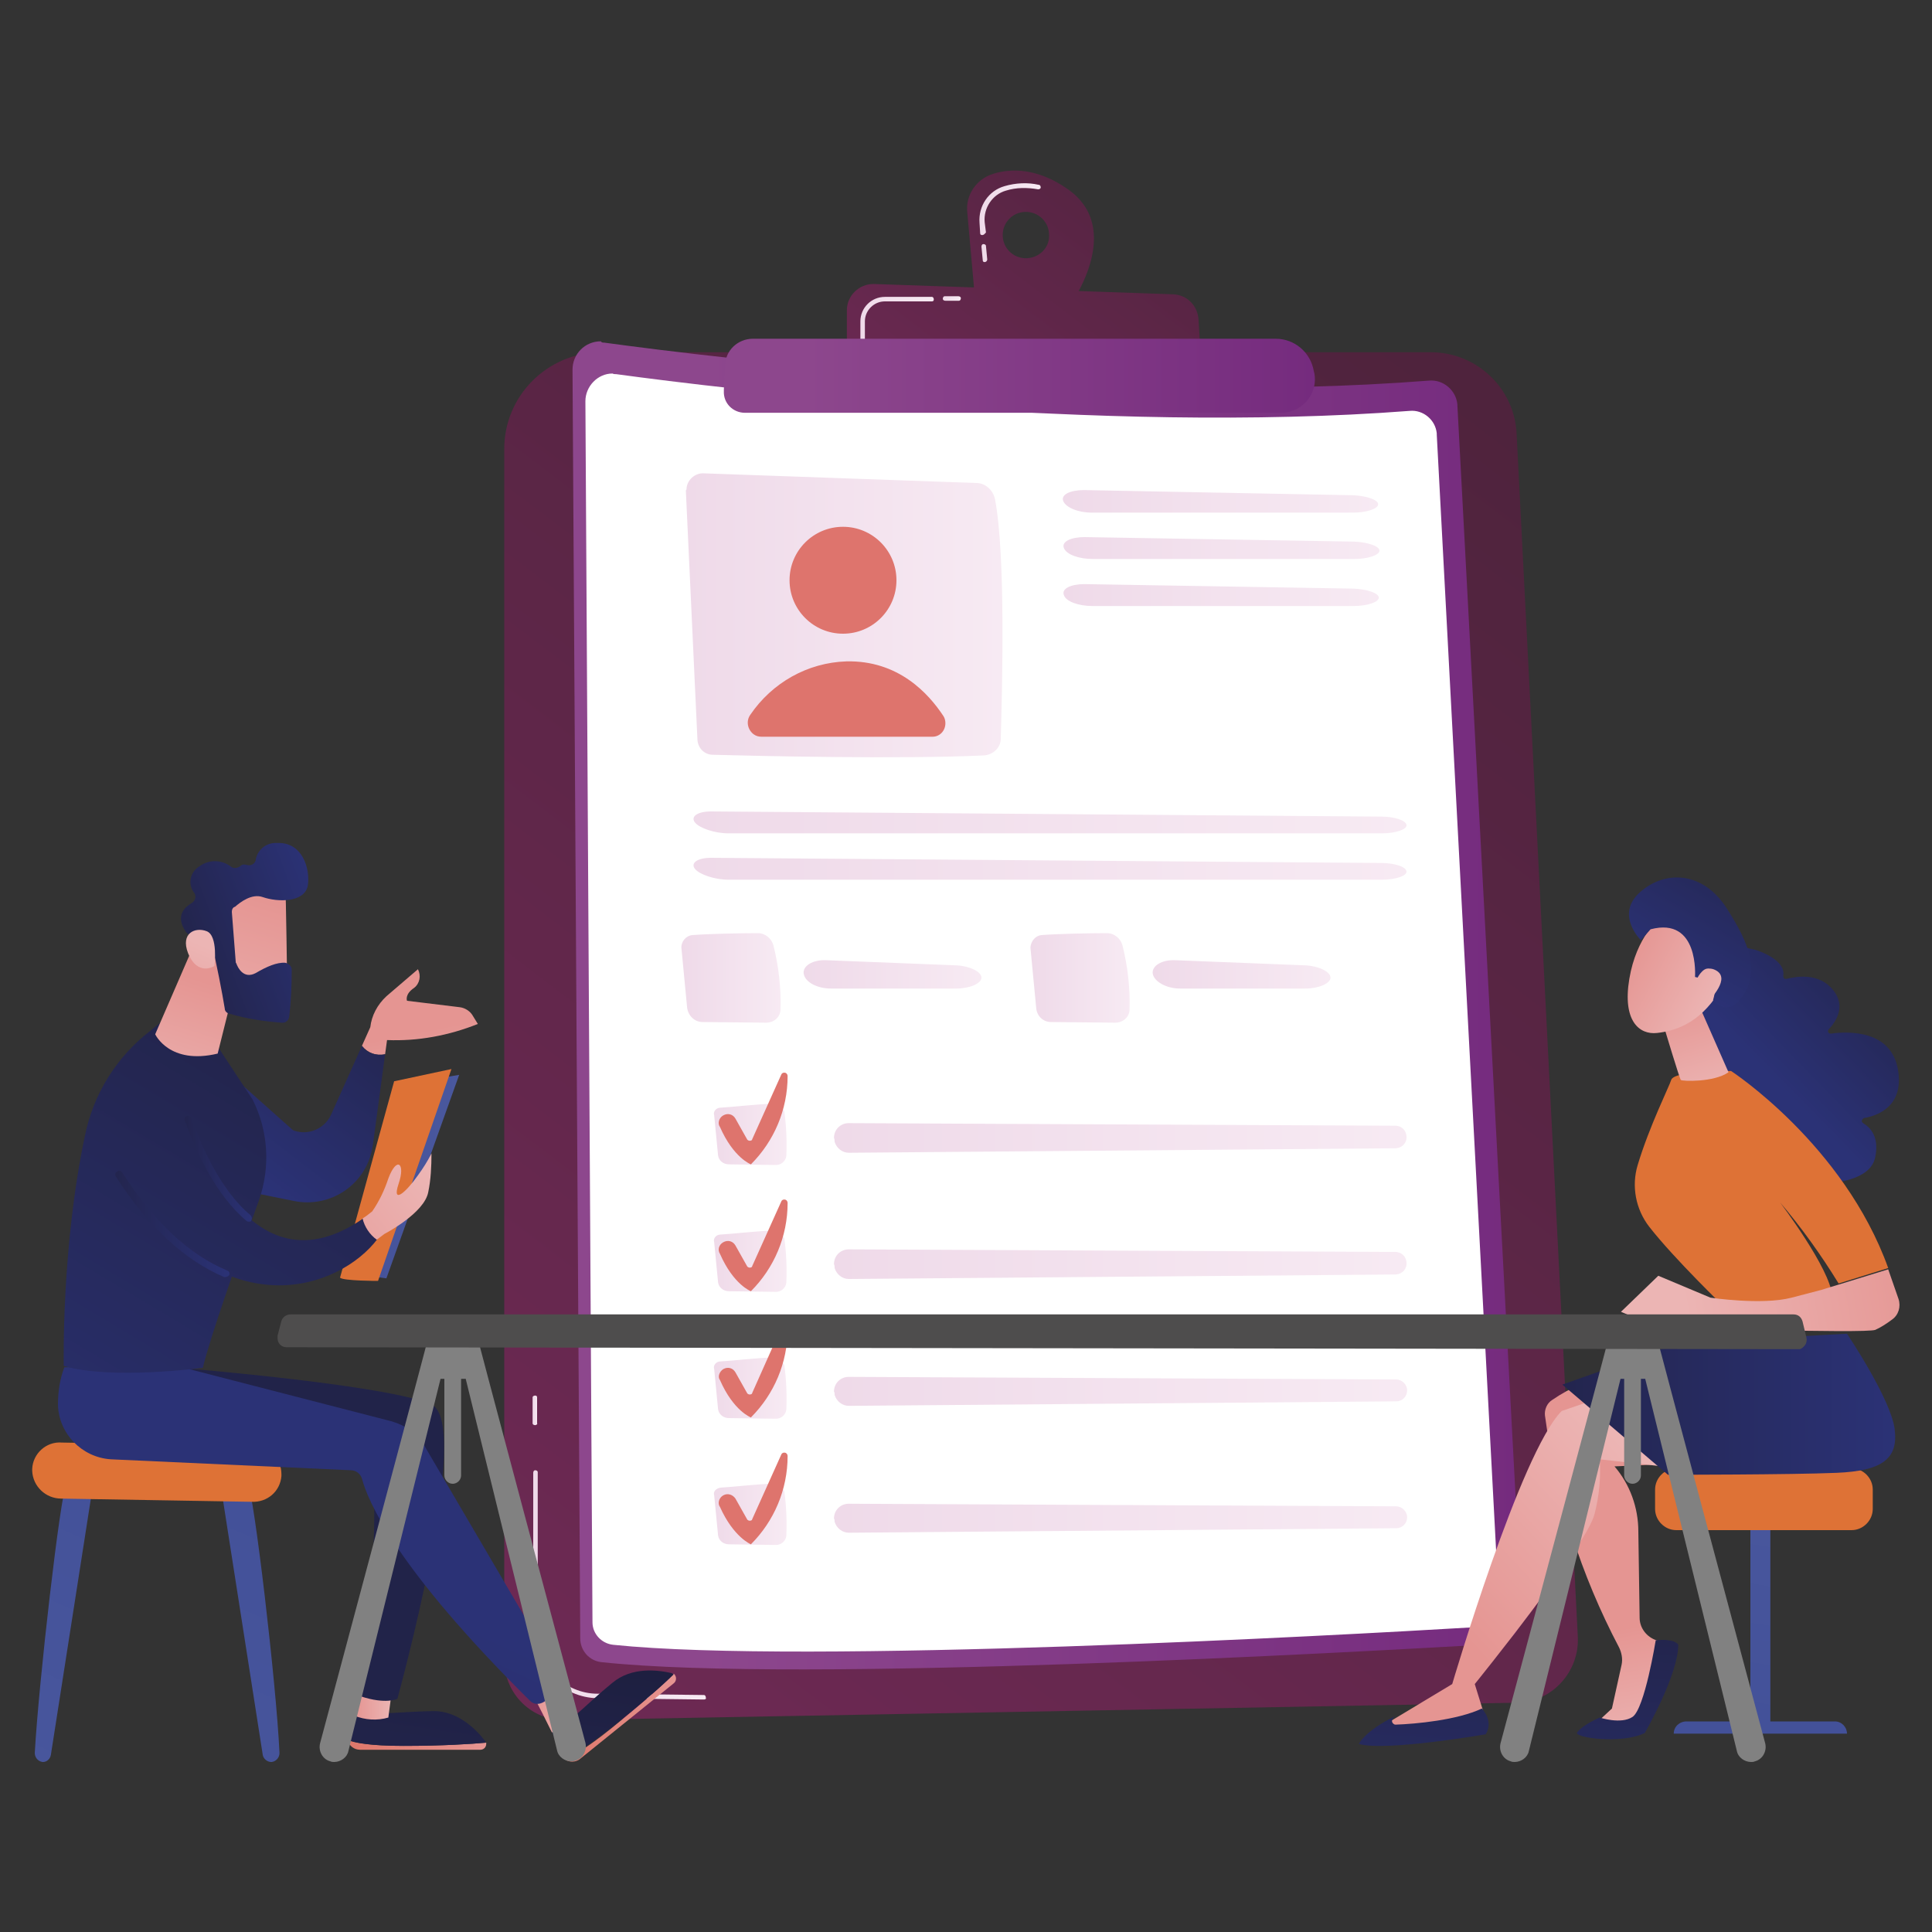 <?xml version="1.0" encoding="utf-8"?>
<!-- Generator: Adobe Illustrator 26.0.0, SVG Export Plug-In . SVG Version: 6.00 Build 0)  -->
<svg version="1.1" id="Layer_1" xmlns="http://www.w3.org/2000/svg" xmlns:xlink="http://www.w3.org/1999/xlink" x="0px" y="0px" viewBox="0 0 300 300" style="enable-background:new 0 0 300 300;" xml:space="preserve">
  <rect x="0" y="0" width="300" height="300" fill="#333333" stroke="none"/>
  <style type="text/css">
	.st0{fill:url(#SVGID_1_);}
	.st1{fill:url(#SVGID_00000017483053695582319650000012372461847324268221_);}
	.st2{fill:url(#SVGID_00000021823365852647744890000018390978333271962292_);}
	.st3{fill:url(#SVGID_00000093862713334735309100000001086424767435100298_);}
	.st4{fill:#FFFFFF;}
	.st5{fill:url(#SVGID_00000169517572260106881280000010223886601899473313_);}
	.st6{fill:#DE746D;}
	.st7{fill:url(#SVGID_00000135678717222831663440000005537715965380672142_);}
	.st8{fill:url(#SVGID_00000034776097327585612910000003408171629564364971_);}
	.st9{fill:url(#SVGID_00000132784363359810819940000010888651509145594792_);}
	.st10{fill:url(#SVGID_00000162331191800682952540000012042205747806632380_);}
	.st11{fill:url(#SVGID_00000010292658458807038930000000574361880839624127_);}
	.st12{fill:url(#SVGID_00000093149865741256481170000015121457642985524124_);}
	.st13{fill:url(#SVGID_00000124128603704807375550000008530204642190685607_);}
	.st14{fill:url(#SVGID_00000013181103977110555860000012493176397372263552_);}
	.st15{fill:url(#SVGID_00000064352604190973367560000013357188073032546193_);}
	.st16{fill:url(#SVGID_00000052819112215393885490000009675527958784284295_);}
	.st17{fill:url(#SVGID_00000145016872908749861450000013860076700213448331_);}
	.st18{fill:url(#SVGID_00000116220249108647271350000011738848372799156362_);}
	.st19{fill:url(#SVGID_00000137111188728553889520000001263758904650279584_);}
	.st20{fill:url(#SVGID_00000107560751823926167270000011354504874429159084_);}
	.st21{fill:url(#SVGID_00000001642375726816804860000005798996299476440458_);}
	.st22{fill:url(#SVGID_00000116222468431353910790000001568730493632226945_);}
	.st23{fill:url(#SVGID_00000153706117587575638370000002346100284126703756_);}
	.st24{fill:url(#SVGID_00000011733341291769431900000012448716234654419893_);}
	.st25{fill:url(#SVGID_00000106863804869198642100000012351766989592721309_);}
	.st26{fill:url(#SVGID_00000151525193095068764470000011307852657050159766_);}
	.st27{fill:url(#SVGID_00000169529803303759030480000012031883832793244554_);}
	.st28{fill:url(#SVGID_00000096771049861413541760000011434157816955874229_);}
	.st29{fill:url(#SVGID_00000080906711373395466520000012844703207354121393_);}
	.st30{fill:url(#SVGID_00000052091747763442463820000009984692828426705542_);}
	.st31{fill:url(#SVGID_00000044135533394556195290000008104090356980614577_);}
	.st32{fill:#DE7236;}
	.st33{fill:url(#SVGID_00000047768848808596474620000011574160826517539730_);}
	.st34{fill:url(#SVGID_00000109738728716259788350000012298310164609591463_);}
	.st35{fill:url(#SVGID_00000011739065588699101430000007629067657170864294_);}
	.st36{fill:url(#SVGID_00000137092121153234736580000015930185209672011668_);}
	.st37{fill:url(#SVGID_00000147909420215421910720000012882727555988001669_);}
	.st38{fill:url(#SVGID_00000095304930736610055280000017177640054376670370_);}
	.st39{fill:url(#SVGID_00000028325053044032861760000010793890304249834409_);}
	.st40{fill:url(#SVGID_00000101100161067174828780000008136475279380277916_);}
	.st41{fill:url(#SVGID_00000025443850079580846750000009096667107563762070_);}
	.st42{fill:url(#SVGID_00000124857443063650467400000014556768580804388235_);}
	.st43{fill:url(#SVGID_00000124870280375398105810000015861567245520124811_);}
	.st44{fill:url(#SVGID_00000079474912489428482240000003823206204303313819_);}
	.st45{fill:url(#SVGID_00000047034485165302542770000005237068204519183243_);}
	.st46{fill:url(#SVGID_00000049925760725198624530000004854849021202715552_);}
	.st47{fill:url(#SVGID_00000016762429605294425040000006481125247268142004_);}
	.st48{fill:url(#SVGID_00000109022737432826931930000000442158977864896936_);}
	.st49{fill:url(#SVGID_00000000223564806768348060000005038631334571430040_);}
	.st50{fill:url(#SVGID_00000068661117854028570140000012028878141307847322_);}
	.st51{fill:url(#SVGID_00000158747863717272896110000015602706103759558067_);}
	.st52{fill:url(#SVGID_00000162328355470616865390000013745880249220371880_);}
	.st53{fill:url(#SVGID_00000038382536137315753370000017260763757839145627_);}
	.st54{fill:url(#SVGID_00000097474626954783818770000007683685524571930539_);}
	.st55{fill:url(#SVGID_00000105406109904138254730000007000775706599126453_);}
	.st56{fill:url(#SVGID_00000012473732243213489050000012451644564136051380_);}
	.st57{fill:url(#SVGID_00000130606257148527350620000007974064750551045559_);}
	.st58{fill:url(#SVGID_00000066491248125679868830000001828690639579144339_);}
	.st59{fill:url(#SVGID_00000080917125819848473750000009929077424413783724_);}
	.st60{fill:url(#SVGID_00000176722847691969896930000003085695021997533574_);}
	.st61{fill:url(#SVGID_00000101073683057880581440000010907110646703465098_);}
	.st62{fill:url(#SVGID_00000058583461586300440790000006528937992494192002_);}
	.st63{fill:url(#SVGID_00000167375583610492491770000015559257541705112992_);}
	.st64{fill:url(#SVGID_00000060030204976431099540000011554302175230067089_);}
	.st65{fill:url(#SVGID_00000063601425521384415570000010672334668194200719_);}
	.st66{fill:#818181;}
	.st67{fill:#4E4D4D;}
</style>
  <g id="Layer_2_00000054953995632251504910000002021995131596850840_">
    <g id="Layer_1-2">
      <linearGradient id="SVGID_1_" gradientUnits="userSpaceOnUse" x1="239.772" y1="243.747" x2="35.656" y2="-24.348" gradientTransform="matrix(1 0 0 -1 0 302.44)">
        <stop offset="0" style="stop-color:#4E233C" />
        <stop offset="1" style="stop-color:#772B5B" />
      </linearGradient>
      <path class="st0" d="M93.4,54.7h128.8c7.1,0,13,5.6,13.3,12.7l9.5,186.7c0.3,5.4-3.9,10.1-9.3,10.3c-0.1,0-0.2,0-0.3,0l-147.6,2.7
			c-5.2,0.1-9.4-4-9.5-9.2c0,0,0-0.1,0-0.1V69.9C78.2,61.5,85,54.7,93.4,54.7L93.4,54.7z" />
      <linearGradient id="SVGID_00000143606276881604897610000009514934448132625569_" gradientUnits="userSpaceOnUse" x1="82.787" y1="56.352" x2="109.677" y2="56.352" gradientTransform="matrix(1 0 0 -1 0 302.44)">
        <stop offset="0" style="stop-color:#EFDAE9" />
        <stop offset="1" style="stop-color:#F7EAF3" />
      </linearGradient>
      <path style="fill:url(#SVGID_00000143606276881604897610000009514934448132625569_);" d="M109.3,263.9L109.3,263.9l-16.5-0.2
			c-5.5-0.1-10-4.6-10-10.1v-24.9c0-0.2,0.1-0.4,0.3-0.4s0.4,0.1,0.4,0.3c0,0,0,0.1,0,0.1v24.9c0,5.2,4.2,9.4,9.3,9.4l16.5,0.2
			c0.2,0,0.3,0.2,0.3,0.4C109.7,263.8,109.5,263.9,109.3,263.9C109.3,263.9,109.3,263.9,109.3,263.9z" />
      <linearGradient id="SVGID_00000029745684479731002180000007146576914568949660_" gradientUnits="userSpaceOnUse" x1="82.783" y1="83.492" x2="83.488" y2="83.492" gradientTransform="matrix(1 0 0 -1 0 302.44)">
        <stop offset="0" style="stop-color:#EFDAE9" />
        <stop offset="1" style="stop-color:#F7EAF3" />
      </linearGradient>
      <path style="fill:url(#SVGID_00000029745684479731002180000007146576914568949660_);" d="M83.1,221.3c-0.2,0-0.4-0.1-0.4-0.3
			c0,0,0,0,0,0v-4c0-0.2,0.2-0.3,0.4-0.3c0.2,0,0.3,0.1,0.3,0.3v4C83.5,221.1,83.3,221.3,83.1,221.3z" />
      <linearGradient id="SVGID_00000008845149149916261830000017479727818699986832_" gradientUnits="userSpaceOnUse" x1="88.786" y1="146.14" x2="236.181" y2="146.14" gradientTransform="matrix(1 0 0 -1 0 302.44)">
        <stop offset="0.14" style="stop-color:#8D478D" />
        <stop offset="1" style="stop-color:#752B7E" />
      </linearGradient>
      <path style="fill:url(#SVGID_00000008845149149916261830000017479727818699986832_);" d="M93.8,53.2c17.6,2.4,78.1,9.8,128.1,5.9
			c2.2-0.2,4.2,1.5,4.4,3.7c0,0,0,0.1,0,0.1l10,187.5c0.1,2.6-1.8,4.8-4.4,4.9c-21,1.2-107.6,6.1-138.5,2.8
			c-1.9-0.2-3.3-1.8-3.3-3.7l-1.2-197c0-2.4,1.9-4.4,4.4-4.4C93.4,53.2,93.6,53.2,93.8,53.2z" />
      <path class="st4" d="M95.7,58.1c16.9,2.3,75.1,9.4,123.2,5.7c2.1-0.2,4,1.4,4.2,3.5c0,0.1,0,0.1,0,0.2l9.6,180.5
			c0.1,2.5-1.8,4.6-4.2,4.7c-20.2,1.2-103.6,5.8-133.3,2.7c-1.8-0.2-3.2-1.7-3.2-3.5L90.9,62.3c0-2.3,1.9-4.3,4.2-4.3
			C95.3,58.1,95.5,58.1,95.7,58.1z" />
      <linearGradient id="SVGID_00000162333776824798235820000016876831137921120934_" gradientUnits="userSpaceOnUse" x1="106.493" y1="206.879" x2="155.653" y2="206.879" gradientTransform="matrix(1 0 0 -1 0 302.44)">
        <stop offset="0" style="stop-color:#EFDAE9" />
        <stop offset="1" style="stop-color:#F7EAF3" />
      </linearGradient>
      <path style="fill:url(#SVGID_00000162333776824798235820000016876831137921120934_);" d="M106.5,76.2l1.8,38.7
			c0.1,1.3,1.1,2.3,2.4,2.3c7.2,0.2,29.5,0.7,42.1,0.1c1.4-0.1,2.6-1.2,2.6-2.6c0.2-7.3,0.8-28.4-0.9-37.2c-0.3-1.4-1.5-2.5-2.9-2.5
			l-42.3-1.5c-1.4-0.1-2.7,1.1-2.7,2.5C106.5,76.1,106.5,76.2,106.5,76.2z" />
      <circle class="st6" cx="130.9" cy="90.1" r="8.3" />
      <path class="st6" d="M118.3,114.4h26.5c1.1,0,2-0.9,2-2.1c0-0.4-0.1-0.8-0.3-1.1c-2.3-3.5-7-8.7-15.1-8.5
			c-6,0.2-11.5,3.3-14.9,8.3c-0.7,1-0.4,2.3,0.5,3C117.4,114.3,117.8,114.4,118.3,114.4z" />
      <linearGradient id="SVGID_00000093877760088816571260000010674542761984368561_" gradientUnits="userSpaceOnUse" x1="165.071" y1="224.524" x2="213.988" y2="224.524" gradientTransform="matrix(1 0 0 -1 0 302.44)">
        <stop offset="0" style="stop-color:#EFDAE9" />
        <stop offset="1" style="stop-color:#F7EAF3" />
      </linearGradient>
      <path style="fill:url(#SVGID_00000093877760088816571260000010674542761984368561_);" d="M210.1,79.6c2.1,0,3.9-0.6,3.9-1.3
			s-1.8-1.3-3.9-1.4l-41.8-0.8c-2.1,0-3.6,0.7-3.2,1.7s2.3,1.8,4.4,1.8H210.1z" />
      <linearGradient id="SVGID_00000152970411634913518240000000125882626922499263_" gradientUnits="userSpaceOnUse" x1="165.071" y1="217.332" x2="213.997" y2="217.332" gradientTransform="matrix(1 0 0 -1 0 302.44)">
        <stop offset="0" style="stop-color:#EFDAE9" />
        <stop offset="1" style="stop-color:#F7EAF3" />
      </linearGradient>
      <path style="fill:url(#SVGID_00000152970411634913518240000000125882626922499263_);" d="M168.4,83.4c-2.1,0-3.6,0.7-3.2,1.7
			s2.3,1.7,4.5,1.7h40.6c2.1,0,3.9-0.6,3.9-1.3c0-0.7-1.8-1.3-3.9-1.4L168.4,83.4z" />
      <linearGradient id="SVGID_00000181045611305846797470000015412474442997149887_" gradientUnits="userSpaceOnUse" x1="165.071" y1="210.009" x2="214.017" y2="210.009" gradientTransform="matrix(1 0 0 -1 0 302.44)">
        <stop offset="0" style="stop-color:#EFDAE9" />
        <stop offset="1" style="stop-color:#F7EAF3" />
      </linearGradient>
      <path style="fill:url(#SVGID_00000181045611305846797470000015412474442997149887_);" d="M168.4,90.7c-2.1,0-3.6,0.7-3.2,1.7
			c0.3,1,2.3,1.7,4.4,1.7h40.6c2.1,0,3.9-0.6,3.9-1.3c0-0.7-1.8-1.3-3.9-1.4L168.4,90.7z" />
      <linearGradient id="SVGID_00000016790219858092046360000011876052278766536380_" gradientUnits="userSpaceOnUse" x1="107.639" y1="174.747" x2="218.418" y2="174.747" gradientTransform="matrix(1 0 0 -1 0 302.44)">
        <stop offset="0" style="stop-color:#EFDAE9" />
        <stop offset="1" style="stop-color:#F7EAF3" />
      </linearGradient>
      <path style="fill:url(#SVGID_00000016790219858092046360000011876052278766536380_);" d="M214.6,129.4c2.1,0,3.9-0.6,3.8-1.3
			c-0.1-0.7-1.8-1.3-4-1.3L110.4,126c-2.1,0-3.2,0.8-2.5,1.7s3.1,1.7,5.2,1.7H214.6z" />
      <linearGradient id="SVGID_00000147909620951324572700000001864202524868473233_" gradientUnits="userSpaceOnUse" x1="107.639" y1="167.535" x2="218.418" y2="167.535" gradientTransform="matrix(1 0 0 -1 0 302.44)">
        <stop offset="0" style="stop-color:#EFDAE9" />
        <stop offset="1" style="stop-color:#F7EAF3" />
      </linearGradient>
      <path style="fill:url(#SVGID_00000147909620951324572700000001864202524868473233_);" d="M110.4,133.2c-2.1,0-3.2,0.8-2.5,1.7
			s3.1,1.7,5.2,1.7h101.5c2.1,0,3.9-0.6,3.8-1.3s-1.8-1.3-4-1.3L110.4,133.2z" />
      <linearGradient id="SVGID_00000043437730743198658840000010740166787088033680_" gradientUnits="userSpaceOnUse" x1="105.928" y1="150.632" x2="121.3" y2="150.632" gradientTransform="matrix(1 0 0 -1 0 302.44)">
        <stop offset="0" style="stop-color:#EFDAE9" />
        <stop offset="1" style="stop-color:#F7EAF3" />
      </linearGradient>
      <path style="fill:url(#SVGID_00000043437730743198658840000010740166787088033680_);" d="M107.5,145.2c2.6-0.2,7.5-0.3,10.2-0.3
			c1.1,0,2.1,0.8,2.4,1.9c0.8,3.2,1.2,6.6,1.1,9.9c0,1.2-1,2.1-2.2,2.1c0,0,0,0,0,0l-9.9-0.1c-1.2,0-2.2-0.9-2.4-2.2l-0.9-9.4
			C105.8,146.2,106.5,145.3,107.5,145.2C107.5,145.2,107.5,145.2,107.5,145.2z" />
      <linearGradient id="SVGID_00000183228994920386524680000015246230984271657898_" gradientUnits="userSpaceOnUse" x1="124.753" y1="151.079" x2="152.3" y2="151.079" gradientTransform="matrix(1 0 0 -1 0 302.44)">
        <stop offset="0" style="stop-color:#EFDAE9" />
        <stop offset="1" style="stop-color:#F7EAF3" />
      </linearGradient>
      <path style="fill:url(#SVGID_00000183228994920386524680000015246230984271657898_);" d="M128.3,149.1c-2.1-0.1-3.7,0.9-3.5,2.1
			c0.2,1.3,2.1,2.3,4.2,2.3h19.5c2.1,0,3.9-0.8,3.9-1.7c0-0.9-1.8-1.8-3.9-1.9L128.3,149.1z" />
      <linearGradient id="SVGID_00000048464601164561770090000010973307018159429042_" gradientUnits="userSpaceOnUse" x1="160.133" y1="150.632" x2="175.514" y2="150.632" gradientTransform="matrix(1 0 0 -1 0 302.44)">
        <stop offset="0" style="stop-color:#EFDAE9" />
        <stop offset="1" style="stop-color:#F7EAF3" />
      </linearGradient>
      <path style="fill:url(#SVGID_00000048464601164561770090000010973307018159429042_);" d="M161.7,145.2c2.6-0.2,7.5-0.3,10.2-0.3
			c1.1,0,2.1,0.8,2.4,1.9c0.8,3.2,1.2,6.6,1.1,9.9c0,1.2-1,2.1-2.2,2.1c0,0,0,0,0,0l-10-0.1c-1.2,0-2.2-0.9-2.3-2.2l-0.9-9.4
			C160.1,146.1,160.8,145.3,161.7,145.2C161.7,145.2,161.7,145.2,161.7,145.2z" />
      <linearGradient id="SVGID_00000028285844820596699150000003899294648595014537_" gradientUnits="userSpaceOnUse" x1="178.966" y1="151.079" x2="206.515" y2="151.079" gradientTransform="matrix(1 0 0 -1 0 302.44)">
        <stop offset="0" style="stop-color:#EFDAE9" />
        <stop offset="1" style="stop-color:#F7EAF3" />
      </linearGradient>
      <path style="fill:url(#SVGID_00000028285844820596699150000003899294648595014537_);" d="M182.5,149.1c-2.1-0.1-3.7,0.9-3.5,2.1
			s2.1,2.3,4.2,2.3h19.5c2.1,0,3.9-0.8,3.9-1.7c0-0.9-1.8-1.8-3.9-1.9L182.5,149.1z" />
      <path class="st4" d="M121.6,182.3L121.6,182.3l-9.2-0.1c-1.3,0-2.3-0.9-2.5-2.1l-0.8-7.7c-0.1-0.5,0.1-0.9,0.4-1.3
			c0.4-0.4,0.9-0.7,1.4-0.7l0,0c0.8,0,1.9-0.1,3-0.2c2.4-0.2,5.5-0.5,7.2-0.5c1.2-0.1,2.2,0.7,2.6,1.8c0.5,1.8,0.4,5.1,0.3,8.7
			C123.8,181.5,122.8,182.4,121.6,182.3z M110.9,171.2c-0.4,0-0.7,0.2-1,0.4c-0.2,0.2-0.3,0.5-0.2,0.7l0.8,7.7
			c0.1,0.9,0.9,1.5,1.8,1.5l9.2,0.1l0,0c0.8,0,1.6-0.6,1.7-1.4c0.1-3.5,0.1-6.8-0.3-8.5c-0.3-0.8-1-1.3-1.9-1.3
			c-1.7,0-4.7,0.3-7.1,0.5L110.9,171.2L110.9,171.2z" />
      <linearGradient id="SVGID_00000139289408403833514390000009807202722270343819_" gradientUnits="userSpaceOnUse" x1="110.691" y1="126.275" x2="122.069" y2="126.275" gradientTransform="matrix(1 0 0 -1 0 302.44)">
        <stop offset="0" style="stop-color:#EFDAE9" />
        <stop offset="1" style="stop-color:#F7EAF3" />
      </linearGradient>
      <path style="fill:url(#SVGID_00000139289408403833514390000009807202722270343819_);" d="M111.9,172c1.9-0.1,6.1-0.6,8.1-0.6
			c0.8,0,1.5,0.5,1.8,1.2c0.3,2.3,0.4,4.6,0.3,6.9c-0.1,0.8-0.8,1.4-1.6,1.4l-7.3-0.1c-0.9,0-1.6-0.6-1.7-1.4l-0.6-6.2
			C110.7,172.6,111.2,172,111.9,172C111.8,172,111.9,172,111.9,172z" />
      <linearGradient id="SVGID_00000111169324234400194120000017590834251276630423_" gradientUnits="userSpaceOnUse" x1="129.565" y1="125.739" x2="218.534" y2="125.739" gradientTransform="matrix(1 0 0 -1 0 302.44)">
        <stop offset="0" style="stop-color:#EFDAE9" />
        <stop offset="1" style="stop-color:#F7EAF3" />
      </linearGradient>
      <path style="fill:url(#SVGID_00000111169324234400194120000017590834251276630423_);" d="M129.6,177.3c0.3,1,1.2,1.7,2.2,1.7
			l85-0.7c1-0.1,1.7-0.9,1.6-1.9c-0.1-0.9-0.7-1.5-1.6-1.6l-85-0.4c-1.3,0-2.3,1-2.3,2.3C129.6,176.9,129.6,177.1,129.6,177.3z" />
      <path class="st6" d="M112.3,173.2L112.3,173.2c0.7-0.4,1.5-0.2,1.9,0.5c0,0,0,0,0,0l1.8,3.2c0.1,0.2,0.4,0.3,0.6,0.2
			c0.1,0,0.2-0.1,0.2-0.2l4.5-10c0.1-0.3,0.4-0.4,0.7-0.3c0.2,0.1,0.3,0.3,0.3,0.5c0,5.2-2.1,10.1-5.7,13.7c0,0-2.7-1-4.8-5.8
			C111.4,174.5,111.6,173.6,112.3,173.2z" />
      <path class="st4" d="M121.6,202L121.6,202l-9.2-0.1c-1.3,0-2.3-0.9-2.5-2.1l-0.8-7.7c-0.1-0.5,0.1-0.9,0.4-1.3
			c0.4-0.4,0.9-0.7,1.4-0.7l0,0l3-0.2c2.4-0.2,5.5-0.5,7.2-0.5l0,0c1.2,0,2.2,0.7,2.5,1.8c0.5,1.8,0.4,5.1,0.3,8.7
			C123.8,201.1,122.8,202.1,121.6,202z M110.9,190.9c-0.4,0-0.7,0.2-1,0.4c-0.2,0.2-0.3,0.5-0.2,0.7l0.8,7.7
			c0.1,0.9,0.9,1.5,1.8,1.5l9.2,0.1l0,0c0.8,0,1.6-0.6,1.7-1.4c0.1-3.5,0.1-6.8-0.3-8.5c-0.3-0.8-1-1.3-1.9-1.3
			c-1.7,0-4.7,0.3-7.1,0.5L110.9,190.9L110.9,190.9z" />
      <linearGradient id="SVGID_00000171682397889458050650000012844439846168471451_" gradientUnits="userSpaceOnUse" x1="110.691" y1="106.593" x2="122.069" y2="106.593" gradientTransform="matrix(1 0 0 -1 0 302.44)">
        <stop offset="0" style="stop-color:#EFDAE9" />
        <stop offset="1" style="stop-color:#F7EAF3" />
      </linearGradient>
      <path style="fill:url(#SVGID_00000171682397889458050650000012844439846168471451_);" d="M111.9,191.7c1.9-0.1,6.1-0.6,8.1-0.6
			c0.8,0,1.5,0.5,1.8,1.2c0.3,2.3,0.4,4.6,0.3,6.9c-0.1,0.8-0.8,1.4-1.6,1.4l-7.3-0.1c-0.9,0-1.6-0.6-1.7-1.4l-0.6-6.2
			C110.7,192.3,111.2,191.7,111.9,191.7C111.8,191.7,111.9,191.7,111.9,191.7z" />
      <linearGradient id="SVGID_00000142170992026232700060000011557102308447899810_" gradientUnits="userSpaceOnUse" x1="129.565" y1="106.104" x2="218.534" y2="106.104" gradientTransform="matrix(1 0 0 -1 0 302.44)">
        <stop offset="0" style="stop-color:#EFDAE9" />
        <stop offset="1" style="stop-color:#F7EAF3" />
      </linearGradient>
      <path style="fill:url(#SVGID_00000142170992026232700060000011557102308447899810_);" d="M129.6,196.9c0.3,1,1.2,1.7,2.2,1.7
			l85-0.7c1-0.1,1.7-0.9,1.6-1.9c-0.1-0.9-0.7-1.5-1.6-1.6l-85-0.4c-1.3,0-2.3,1-2.3,2.3C129.6,196.5,129.6,196.7,129.6,196.9z" />
      <path class="st6" d="M112.3,192.9L112.3,192.9c0.7-0.4,1.5-0.2,1.9,0.5c0,0,0,0,0,0l1.8,3.2c0.1,0.2,0.4,0.3,0.6,0.2
			c0.1,0,0.2-0.1,0.2-0.2l4.5-10c0.1-0.3,0.4-0.4,0.7-0.3c0.2,0.1,0.3,0.3,0.3,0.5c0,5.2-2.1,10.1-5.7,13.7c0,0-2.7-1-4.8-5.8
			C111.4,194.1,111.6,193.3,112.3,192.9z" />
      <path class="st4" d="M121.6,221.8L121.6,221.8l-9.2-0.1c-1.3,0-2.3-0.9-2.5-2.1l-0.8-7.7c0-0.5,0.1-0.9,0.4-1.3
			c0.4-0.4,0.9-0.7,1.4-0.7l0,0c0.8-0.1,1.9-0.1,3-0.3c2.4-0.2,5.5-0.5,7.2-0.5l0,0c1.2,0,2.2,0.7,2.5,1.8c0.5,1.8,0.4,5.1,0.3,8.7
			C123.8,220.9,122.8,221.8,121.6,221.8z M110.9,210.6c-0.4,0-0.7,0.2-1,0.4c-0.2,0.2-0.3,0.5-0.2,0.7l0.8,7.7
			c0.1,0.9,0.9,1.5,1.8,1.5l9.2,0.1l0,0c0.8,0,1.6-0.6,1.7-1.4c0.1-3.5,0.1-6.8-0.3-8.5c-0.3-0.8-1-1.3-1.9-1.3
			c-1.7,0-4.7,0.3-7.1,0.5C112.7,210.5,111.6,210.6,110.9,210.6L110.9,210.6z" />
      <linearGradient id="SVGID_00000065069866779987593390000007098437512316178828_" gradientUnits="userSpaceOnUse" x1="110.691" y1="86.914" x2="122.069" y2="86.914" gradientTransform="matrix(1 0 0 -1 0 302.44)">
        <stop offset="0" style="stop-color:#EFDAE9" />
        <stop offset="1" style="stop-color:#F7EAF3" />
      </linearGradient>
      <path style="fill:url(#SVGID_00000065069866779987593390000007098437512316178828_);" d="M111.9,211.4c1.9-0.1,6.1-0.6,8.1-0.6
			c0.8,0,1.5,0.5,1.8,1.2c0.3,2.3,0.4,4.6,0.3,6.9c-0.1,0.8-0.8,1.4-1.6,1.4l-7.3-0.1c-0.9,0-1.6-0.6-1.7-1.4l-0.6-6.2
			C110.7,212,111.2,211.4,111.9,211.4C111.8,211.4,111.9,211.4,111.9,211.4z" />
      <linearGradient id="SVGID_00000089539644349231503600000006561492259169981845_" gradientUnits="userSpaceOnUse" x1="129.565" y1="86.426" x2="218.539" y2="86.426" gradientTransform="matrix(1 0 0 -1 0 302.44)">
        <stop offset="0" style="stop-color:#EFDAE9" />
        <stop offset="1" style="stop-color:#F7EAF3" />
      </linearGradient>
      <path style="fill:url(#SVGID_00000089539644349231503600000006561492259169981845_);" d="M129.6,216.6c0.3,1,1.2,1.7,2.2,1.7
			l85-0.7c1,0,1.7-0.8,1.7-1.7c0-0.9-0.8-1.7-1.7-1.7l-85-0.4c-1.3,0-2.3,1-2.3,2.3C129.6,216.2,129.6,216.4,129.6,216.6z" />
      <path class="st6" d="M112.3,212.6L112.3,212.6c0.7-0.4,1.5-0.2,1.9,0.5c0,0,0,0,0,0l1.8,3.2c0.1,0.2,0.4,0.3,0.6,0.2
			c0.1,0,0.2-0.1,0.2-0.2l4.5-10.1c0.1-0.3,0.4-0.4,0.7-0.3c0.2,0.1,0.3,0.3,0.3,0.5c0,5.2-2.1,10.1-5.7,13.7c0,0-2.7-1-4.8-5.8
			C111.4,213.8,111.7,213,112.3,212.6z" />
      <path class="st4" d="M121.6,241.4L121.6,241.4l-9.2-0.1c-1.3,0-2.3-0.9-2.5-2.1l-0.8-7.7c0-0.5,0.1-0.9,0.4-1.3
			c0.4-0.4,0.9-0.7,1.4-0.7l0,0c0.8,0,1.9-0.1,3-0.2c2.4-0.2,5.5-0.5,7.2-0.5l0,0c1.2,0,2.2,0.7,2.5,1.8c0.5,1.8,0.4,5.1,0.3,8.7
			C123.8,240.5,122.8,241.4,121.6,241.4z M110.9,230.2c-0.4,0-0.7,0.2-1,0.4c-0.2,0.2-0.3,0.5-0.2,0.7l0.8,7.7
			c0.1,0.9,0.9,1.5,1.8,1.5l9.2,0.1l0,0c0.8,0,1.6-0.6,1.7-1.4c0.1-3.5,0.1-6.8-0.3-8.5c-0.2-0.8-1-1.4-1.9-1.3
			c-1.7,0-4.7,0.3-7.1,0.5C112.7,230.1,111.6,230.2,110.9,230.2L110.9,230.2z" />
      <linearGradient id="SVGID_00000005224829544154504140000008915993488286413247_" gradientUnits="userSpaceOnUse" x1="110.691" y1="67.236" x2="122.069" y2="67.236" gradientTransform="matrix(1 0 0 -1 0 302.44)">
        <stop offset="0" style="stop-color:#EFDAE9" />
        <stop offset="1" style="stop-color:#F7EAF3" />
      </linearGradient>
      <path style="fill:url(#SVGID_00000005224829544154504140000008915993488286413247_);" d="M111.9,231c1.9-0.1,6.1-0.6,8.1-0.6
			c0.8,0,1.5,0.5,1.8,1.2c0.3,2.3,0.4,4.6,0.3,6.9c-0.1,0.8-0.8,1.4-1.6,1.4l-7.3-0.1c-0.9,0-1.6-0.6-1.7-1.4l-0.6-6.2
			C110.7,231.6,111.2,231.1,111.9,231C111.8,231,111.9,231,111.9,231z" />
      <linearGradient id="SVGID_00000012469808538752695350000008449820365667647922_" gradientUnits="userSpaceOnUse" x1="129.565" y1="66.768" x2="218.539" y2="66.768" gradientTransform="matrix(1 0 0 -1 0 302.44)">
        <stop offset="0" style="stop-color:#EFDAE9" />
        <stop offset="1" style="stop-color:#F7EAF3" />
      </linearGradient>
      <path style="fill:url(#SVGID_00000012469808538752695350000008449820365667647922_);" d="M129.6,236.3L129.6,236.3
			c0.3,1,1.2,1.7,2.2,1.7l85-0.7c1,0,1.7-0.8,1.7-1.7c0-0.9-0.8-1.7-1.7-1.7l-85-0.4c-1.3,0-2.3,1-2.3,2.3
			C129.6,235.9,129.6,236.1,129.6,236.3z" />
      <path class="st6" d="M112.3,232.2L112.3,232.2c0.7-0.4,1.5-0.1,1.9,0.5l1.8,3.2c0.1,0.2,0.4,0.3,0.6,0.2c0.1,0,0.2-0.1,0.2-0.2
			l4.5-10c0.1-0.3,0.4-0.4,0.7-0.3c0.2,0.1,0.3,0.3,0.3,0.5c0,5.2-2.1,10.1-5.7,13.7c0,0-2.7-1.1-4.8-5.8
			C111.4,233.5,111.6,232.6,112.3,232.2z" />
      <linearGradient id="SVGID_00000095330401078771061510000008016188527178529965_" gradientUnits="userSpaceOnUse" x1="180.114" y1="292.364" x2="120.892" y2="214.455" gradientTransform="matrix(1 0 0 -1 0 302.44)">
        <stop offset="0" style="stop-color:#4E233C" />
        <stop offset="1" style="stop-color:#772B5B" />
      </linearGradient>
      <path style="fill:url(#SVGID_00000095330401078771061510000008016188527178529965_);" d="M165.7,29.3c-4.6-3.2-8.7-3.2-11.5-2.3
			c-2.6,0.8-4.3,3.3-4,6l1.2,13.4l14.6,1.3C166,47.6,174.9,35.6,165.7,29.3z M159.3,40.1c-2,0-3.6-1.6-3.6-3.6c0-2,1.6-3.6,3.6-3.6
			c2,0,3.6,1.6,3.6,3.6C163,38.5,161.3,40.1,159.3,40.1L159.3,40.1z" />
      <linearGradient id="SVGID_00000176757119252004829080000013973702729809160845_" gradientUnits="userSpaceOnUse" x1="151.952" y1="267.877" x2="161.446" y2="267.877" gradientTransform="matrix(1 0 0 -1 0 302.44)">
        <stop offset="0" style="stop-color:#EFDAE9" />
        <stop offset="1" style="stop-color:#F7EAF3" />
      </linearGradient>
      <path style="fill:url(#SVGID_00000176757119252004829080000013973702729809160845_);" d="M152.9,40.7c-0.2,0-0.3-0.1-0.3-0.3
			l-0.2-2.1c0-0.2,0.1-0.4,0.3-0.4c0.2,0,0.4,0.1,0.4,0.3l0.2,2.1C153.3,40.5,153.1,40.7,152.9,40.7
			C152.9,40.7,152.9,40.7,152.9,40.7L152.9,40.7z M152.5,36.5c-0.2,0-0.3-0.1-0.3-0.3l-0.1-1.6c-0.2-2.6,1.4-5,3.9-5.7
			c1.7-0.5,3.6-0.6,5.3-0.2c0.2,0,0.3,0.2,0.3,0.4c0,0.2-0.2,0.3-0.4,0.3c0,0,0,0,0,0c-1.7-0.3-3.4-0.3-5,0.2
			c-2.1,0.6-3.5,2.7-3.3,4.9l0.2,1.6C152.9,36.3,152.8,36.5,152.5,36.5C152.6,36.5,152.6,36.5,152.5,36.5L152.5,36.5z" />
      <linearGradient id="SVGID_00000034775567969167525310000013814092366503073960_" gradientUnits="userSpaceOnUse" x1="186.601" y1="287.441" x2="127.379" y2="209.522" gradientTransform="matrix(1 0 0 -1 0 302.44)">
        <stop offset="0" style="stop-color:#4E233C" />
        <stop offset="1" style="stop-color:#772B5B" />
      </linearGradient>
      <path style="fill:url(#SVGID_00000034775567969167525310000013814092366503073960_);" d="M131.5,55v-6.8c0-2.3,1.9-4.1,4.1-4.1
			c0,0,0.1,0,0.1,0l46.5,1.6c2.1,0.1,3.7,1.7,3.9,3.8l0.4,6.5L131.5,55z" />
      <linearGradient id="SVGID_00000124134573421345224430000002325432586903664273_" gradientUnits="userSpaceOnUse" x1="146.432" y1="256.107" x2="149.139" y2="256.107" gradientTransform="matrix(1 0 0 -1 0 302.44)">
        <stop offset="0" style="stop-color:#EFDAE9" />
        <stop offset="1" style="stop-color:#F7EAF3" />
      </linearGradient>
      <path style="fill:url(#SVGID_00000124134573421345224430000002325432586903664273_);" d="M148.8,46.7h-2c-0.2,0-0.4-0.1-0.4-0.3
			c0-0.2,0.1-0.4,0.3-0.4c0,0,0.1,0,0.1,0h2c0.2,0,0.4,0.1,0.4,0.3c0,0.2-0.1,0.4-0.3,0.4C148.9,46.7,148.8,46.7,148.8,46.7z" />
      <linearGradient id="SVGID_00000140706595892494884140000005575286658871912891_" gradientUnits="userSpaceOnUse" x1="133.623" y1="253.014" x2="145.137" y2="253.014" gradientTransform="matrix(1 0 0 -1 0 302.44)">
        <stop offset="0" style="stop-color:#EFDAE9" />
        <stop offset="1" style="stop-color:#F7EAF3" />
      </linearGradient>
      <path style="fill:url(#SVGID_00000140706595892494884140000005575286658871912891_);" d="M134,52.9c-0.2,0-0.4-0.1-0.4-0.3
			c0,0,0,0,0,0v-2.7c0-2.1,1.7-3.8,3.8-3.8h7.3c0.2,0,0.3,0.2,0.3,0.4c0,0.2-0.1,0.3-0.3,0.3h-7.3c-1.7,0-3.1,1.4-3.1,3.1l0,0v2.8
			C134.3,52.7,134.2,52.9,134,52.9z" />
      <linearGradient id="SVGID_00000085208615900341870690000011486534513334007954_" gradientUnits="userSpaceOnUse" x1="112.351" y1="244.158" x2="204.174" y2="244.158" gradientTransform="matrix(1 0 0 -1 0 302.44)">
        <stop offset="0.14" style="stop-color:#8D478D" />
        <stop offset="1" style="stop-color:#752B7E" />
      </linearGradient>
      <path style="fill:url(#SVGID_00000085208615900341870690000011486534513334007954_);" d="M116.9,52.6h81.2c2.9,0,5.4,2.1,5.9,5
			l0.1,0.4c0.5,2.8-1.4,5.5-4.2,6c-0.3,0.1-0.6,0.1-0.9,0.1h-83.3c-1.9,0-3.4-1.5-3.3-3.4c0-0.1,0-0.1,0-0.2l0.2-3.7
			C112.6,54.4,114.6,52.6,116.9,52.6z" />
      <linearGradient id="SVGID_00000175314747010457459020000018265479983586407354_" gradientUnits="userSpaceOnUse" x1="270.959" y1="35.32" x2="277.591" y2="77.063" gradientTransform="matrix(1 0 0 -1 0 302.44)">
        <stop offset="0" style="stop-color:#435199" />
        <stop offset="1" style="stop-color:#4A589E" />
      </linearGradient>
      <rect x="271.8" y="235.4" style="fill:url(#SVGID_00000175314747010457459020000018265479983586407354_);" width="3.1" height="33.2" />
      <linearGradient id="SVGID_00000075868394159575007120000001802062097165735611_" gradientUnits="userSpaceOnUse" x1="273.591" y1="34.908" x2="280.233" y2="76.671" gradientTransform="matrix(1 0 0 -1 0 302.44)">
        <stop offset="0" style="stop-color:#435199" />
        <stop offset="1" style="stop-color:#4A589E" />
      </linearGradient>
      <path style="fill:url(#SVGID_00000075868394159575007120000001802062097165735611_);" d="M261.9,267.3h23c1.1,0,1.9,0.9,1.9,1.9
			l0,0l0,0h-26.9l0,0l0,0C259.9,268.1,260.8,267.3,261.9,267.3C261.9,267.3,261.9,267.3,261.9,267.3z" />
      <path class="st32" d="M260.3,228h27.2c1.8,0,3.3,1.5,3.3,3.3v3c0,1.8-1.5,3.3-3.3,3.3h-27.2c-1.8,0-3.3-1.5-3.3-3.3v-3
			C257,229.5,258.5,228,260.3,228z" />
      <linearGradient id="SVGID_00000145047629633957250860000017770007391586141615_" gradientUnits="userSpaceOnUse" x1="255.422" y1="50.212" x2="258.516" y2="31.323" gradientTransform="matrix(1 0 0 -1 0 302.44)">
        <stop offset="0" style="stop-color:#E59592" />
        <stop offset="1" style="stop-color:#ECB5B4" />
      </linearGradient>
      <path style="fill:url(#SVGID_00000145047629633957250860000017770007391586141615_);" d="M250.7,213.3c-3.5,0.7-6.8,2.1-9.7,4.1
			c-0.8,0.5-1.2,1.5-1.1,2.4c1.7,12.6,5.6,24.8,11.5,36c0.4,0.8,0.6,1.8,0.4,2.7l-1.5,6.8l-2.7,2.5h6.9l4.6-12.5l-1.9-0.6
			c-1.5-0.5-2.6-1.9-2.6-3.5l-0.2-13.4c0-3.7-1.3-7.3-3.7-10.1l11-0.5L250.7,213.3z" />
      <linearGradient id="SVGID_00000027605322758681420830000007565193242730020748_" gradientUnits="userSpaceOnUse" x1="253.202" y1="47.675" x2="249.993" y2="-1.56" gradientTransform="matrix(1 0 0 -1 0 302.44)">
        <stop offset="0" style="stop-color:#23254E" />
        <stop offset="1" style="stop-color:#2B3276" />
      </linearGradient>
      <path style="fill:url(#SVGID_00000027605322758681420830000007565193242730020748_);" d="M244.9,269c-0.6,0.8,6.8,1.9,10.5,0.1
			c0,0,5.2-9,5.2-13.7c0,0-0.4-1-3.5-0.7c0,0-1.7,10.6-3.6,11.9c-1.8,1.2-5.1,0.1-5.1,0.1S245.8,267.8,244.9,269z" />
      <linearGradient id="SVGID_00000156556532946359685100000007299482729350505384_" gradientUnits="userSpaceOnUse" x1="226.09" y1="49.377" x2="254.367" y2="75.672" gradientTransform="matrix(1 0 0 -1 0 302.44)">
        <stop offset="0" style="stop-color:#E59592" />
        <stop offset="1" style="stop-color:#ECB5B4" />
      </linearGradient>
      <path style="fill:url(#SVGID_00000156556532946359685100000007299482729350505384_);" d="M260.3,228c-0.1-0.1-11.9-1.4-11.9-1.4
			c0.2,2.9-0.1,5.8-0.8,8.5c-1.2,4.9-18.6,26.4-18.6,26.4l1.8,5.8c-5.3,1.9-11.1,2.3-16.6,1l11.3-6.8c0,0,10.6-36,17-42.4l11.9-4.1
			L260.3,228z" />
      <linearGradient id="SVGID_00000080207180801607300590000011430759197045314481_" gradientUnits="userSpaceOnUse" x1="242.642" y1="84.44" x2="294.246" y2="84.44" gradientTransform="matrix(1 0 0 -1 0 302.44)">
        <stop offset="0" style="stop-color:#23254E" />
        <stop offset="1" style="stop-color:#2B3276" />
      </linearGradient>
      <path style="fill:url(#SVGID_00000080207180801607300590000011430759197045314481_);" d="M286.8,207.1c0,0,6.8,10.1,7.4,14.8
			c0.6,4.6-1.9,6.5-9,6.8s-26.2,0.3-26.2,0.3L242.6,215c0,0,11.9-4.2,15-5.4C260.7,208.4,286.8,207.1,286.8,207.1z" />
      <linearGradient id="SVGID_00000080923775190302381480000009253697653658799550_" gradientUnits="userSpaceOnUse" x1="222.218" y1="49.696" x2="219.009" y2="0.46" gradientTransform="matrix(1 0 0 -1 0 302.44)">
        <stop offset="0" style="stop-color:#23254E" />
        <stop offset="1" style="stop-color:#2B3276" />
      </linearGradient>
      <path style="fill:url(#SVGID_00000080923775190302381480000009253697653658799550_);" d="M230.1,265.3c0,0,1.9,1.9,0.6,4
			c0,0-15.5,2.7-19.7,1.5c0,0,0.9-2,5.6-4.3l-0.3,0.3c-0.2,0.2-0.2,0.6,0,0.8c0.1,0.1,0.2,0.2,0.4,0.2
			C219.8,267.7,226.3,267.1,230.1,265.3z" />
      <linearGradient id="SVGID_00000163766902815601188280000018302455274297196175_" gradientUnits="userSpaceOnUse" x1="293.503" y1="151.569" x2="275.86" y2="134.312" gradientTransform="matrix(1 0 0 -1 0 302.44)">
        <stop offset="0" style="stop-color:#23254E" />
        <stop offset="1" style="stop-color:#2B3276" />
      </linearGradient>
      <path style="fill:url(#SVGID_00000163766902815601188280000018302455274297196175_);" d="M272.6,147.5c1,0.3,4.7,1.7,4.3,4
			c0,0.2,0.1,0.5,0.3,0.5c0.1,0,0.1,0,0.2,0c1.6-0.4,5.1-1,7.3,1.8c1.9,2.4,0.5,4.7-0.7,6c-0.2,0.2-0.2,0.5,0,0.6
			c0.1,0.1,0.2,0.1,0.3,0.1c2.9-0.4,9.3-0.5,10.4,5.5c1,5.6-2.9,7.2-5.2,7.6c-0.2,0-0.4,0.3-0.4,0.5c0,0.1,0.1,0.2,0.2,0.3
			c1.2,0.7,2.5,2.2,1.9,5.2c-0.8,4.7-10,4.3-11,4.2c-0.1,0-0.1,0-0.2-0.1l-14.6-8.3c-0.1-0.1-0.2-0.2-0.2-0.3l-3-17.1
			c0-0.1,0-0.3,0.1-0.4l7.3-10.5C268.1,146.3,272.4,147.5,272.6,147.5z" />
      <path class="st32" d="M267.9,203.1c0,0-7.9-7.6-11.8-12.6c-2.1-2.7-2.8-6.3-1.8-9.6c1.8-6,4.9-12.2,5.2-13.2
			c0.4-1.5,9.3-1.4,9.3-1.4s17.5,11.4,24.4,30.6l-7.7,2.4c-2.7-4.4-5.7-8.6-9.1-12.6c0,0,7.8,10.3,8.1,14.5L267.9,203.1z" />
      <linearGradient id="SVGID_00000129190902637443289550000009241470817804125111_" gradientUnits="userSpaceOnUse" x1="261.114" y1="147.054" x2="265.677" y2="131.993" gradientTransform="matrix(1 0 0 -1 0 302.44)">
        <stop offset="0" style="stop-color:#E59592" />
        <stop offset="1" style="stop-color:#ECB5B4" />
      </linearGradient>
      <path style="fill:url(#SVGID_00000129190902637443289550000009241470817804125111_);" d="M258.4,159.5c0.1,0.3,2.4,8,2.6,8.2
			c0.2,0.2,5.1,0.4,7.4-1.2l-4.4-10L258.4,159.5z" />
      <linearGradient id="SVGID_00000039104511708348404470000007028997662960031872_" gradientUnits="userSpaceOnUse" x1="252.601" y1="154.367" x2="266.425" y2="146.962" gradientTransform="matrix(1 0 0 -1 0 302.44)">
        <stop offset="0" style="stop-color:#E59592" />
        <stop offset="1" style="stop-color:#ECB5B4" />
      </linearGradient>
      <path style="fill:url(#SVGID_00000039104511708348404470000007028997662960031872_);" d="M257.7,142.6c0,0-3.6,2.8-4.7,9.4
			s1.6,8.7,4.3,8.4c2.7-0.3,6.5-1.4,9.6-6.3C269.9,149.2,262.4,139.2,257.7,142.6z" />
      <linearGradient id="SVGID_00000039093710150495931560000006011030106754129854_" gradientUnits="userSpaceOnUse" x1="-777.746" y1="90.002" x2="-795.409" y2="72.717" gradientTransform="matrix(0.965 -0.262 -0.262 -0.965 1045.952 14.225)">
        <stop offset="0" style="stop-color:#23254E" />
        <stop offset="1" style="stop-color:#2B3276" />
      </linearGradient>
      <path style="fill:url(#SVGID_00000039093710150495931560000006011030106754129854_);" d="M263.2,151.7c0,0,0.7-9.4-6.9-7.4
			l-1.5,1.7c0,0-4.1-4-0.1-7.5c4-3.5,9.8-3.1,13.4,2.5c3.6,5.6,5.1,9.7,2.6,13.5c-2.4,3.8-4.7,0.8-4.7,0.8s1-3.2-0.1-4.5
			c-1.1-1.3-2.3,1-2.3,1L263.2,151.7z" />
      <linearGradient id="SVGID_00000150103423499281731980000013647490368862358450_" gradientUnits="userSpaceOnUse" x1="253.25" y1="155.52" x2="267.074" y2="148.115" gradientTransform="matrix(1 0 0 -1 0 302.44)">
        <stop offset="0" style="stop-color:#E59592" />
        <stop offset="1" style="stop-color:#ECB5B4" />
      </linearGradient>
      <path style="fill:url(#SVGID_00000150103423499281731980000013647490368862358450_);" d="M263.4,154.2c0,0,0.3-4.8,2.9-3.6
			c2.6,1.2-0.6,4.5-1.8,5.7L263.4,154.2z" />
      <linearGradient id="SVGID_00000139285185552647840140000013497635436631626407_" gradientUnits="userSpaceOnUse" x1="300.23" y1="104.683" x2="261.831" y2="98.022" gradientTransform="matrix(1 0 0 -1 0 302.44)">
        <stop offset="0" style="stop-color:#E59592" />
        <stop offset="1" style="stop-color:#ECB5B4" />
      </linearGradient>
      <path style="fill:url(#SVGID_00000139285185552647840140000013497635436631626407_);" d="M251.7,203.7l5.8-5.6l8.1,3.4
			c0,0,8,1.2,12.6,0l4.6-1.2l10.4-3.2l1.6,4.6c0.4,1.2,0,2.5-1,3.2c-0.8,0.6-1.7,1.2-2.6,1.6c-1.4,0.6-33.7-0.4-33.7-0.4
			L251.7,203.7z" />
      <linearGradient id="SVGID_00000173127717307983661470000000640808564474618497_" gradientUnits="userSpaceOnUse" x1="20.873" y1="77.609" x2="-9.53" y2="8.797" gradientTransform="matrix(1 0 0 -1 0 302.44)">
        <stop offset="0" style="stop-color:#435199" />
        <stop offset="1" style="stop-color:#4A589E" />
      </linearGradient>
      <path style="fill:url(#SVGID_00000173127717307983661470000000640808564474618497_);" d="M10.3,230.5c-0.9,1.3-4.3,30.8-4.9,41.7
			c0,0.7,0.5,1.3,1.2,1.4c0,0,0.1,0,0.1,0l0,0c0.6,0,1.1-0.5,1.2-1.1l6.4-41L10.3,230.5z" />
      <linearGradient id="SVGID_00000083051571567873537990000015767630707099520939_" gradientUnits="userSpaceOnUse" x1="45.995" y1="66.514" x2="15.582" y2="-2.298" gradientTransform="matrix(1 0 0 -1 0 302.44)">
        <stop offset="0" style="stop-color:#435199" />
        <stop offset="1" style="stop-color:#4A589E" />
      </linearGradient>
      <path style="fill:url(#SVGID_00000083051571567873537990000015767630707099520939_);" d="M38.5,230.5c0.9,1.3,4.4,30.8,4.9,41.7
			c0,0.7-0.5,1.3-1.2,1.4c0,0,0,0-0.1,0l0,0c-0.6,0-1.2-0.5-1.3-1.1l-6.4-41L38.5,230.5z" />
      <path class="st32" d="M5,228.1v0.3c0.1,2.4,2.1,4.3,4.5,4.3l29.6,0.5c2.4,0.1,4.4-1.6,4.6-4v-0.3c0-2.4-1.9-4.4-4.3-4.4
			c-0.1,0-0.1,0-0.2,0l-29.6-0.5C7.2,223.8,5.1,225.7,5,228.1z" />
      <linearGradient id="SVGID_00000013874881102219580330000013595782908977724849_" gradientUnits="userSpaceOnUse" x1="-2008.119" y1="113.316" x2="-2014.238" y2="95.325" gradientTransform="matrix(0.86 -0.5 -0.5 -0.86 1848.72 -746.441)">
        <stop offset="0" style="stop-color:#E59592" />
        <stop offset="1" style="stop-color:#ECB5B4" />
      </linearGradient>
      <path style="fill:url(#SVGID_00000013874881102219580330000013595782908977724849_);" d="M74.2,159l-0.8-1.3
			c-0.4-0.7-1.2-1.2-2-1.3l-8.2-1c0,0-0.4-1,1.1-2c0.9-0.7,1.1-1.9,0.6-2.9c0,0-2,1.7-4.9,4.2c-1.4,1.3-2.3,3-2.5,4.8l-1.3,2.9
			c0.9,1.1,2.2,1.6,3.6,1.3l0.3-2.2C64.9,161.7,69.7,160.8,74.2,159z" />
      <linearGradient id="SVGID_00000114063124184230673360000013368886510204690848_" gradientUnits="userSpaceOnUse" x1="59.274" y1="145.563" x2="39.465" y2="119.731" gradientTransform="matrix(1 0 0 -1 0 302.44)">
        <stop offset="0" style="stop-color:#23254E" />
        <stop offset="1" style="stop-color:#2B3276" />
      </linearGradient>
      <path style="fill:url(#SVGID_00000114063124184230673360000013368886510204690848_);" d="M56.2,162.4l-4.8,10.7
			c-1,2.2-3.6,3.3-5.9,2.4l-10-8.9l-0.2,17.8l10.4,2.1c5.6,1.1,11-2.5,12.1-8.1c0-0.2,0.1-0.4,0.1-0.6l1.9-14.1
			C58.4,164,57,163.5,56.2,162.4z" />
      <linearGradient id="SVGID_00000061469556386529493600000013601416452381766069_" gradientUnits="userSpaceOnUse" x1="53.974" y1="31.424" x2="75.455" y2="31.424" gradientTransform="matrix(1 0 0 -1 0 302.44)">
        <stop offset="0" style="stop-color:#DF776A" />
        <stop offset="1" style="stop-color:#E59592" />
      </linearGradient>
      <path style="fill:url(#SVGID_00000061469556386529493600000013601416452381766069_);" d="M62.6,271.1c-5.3,0-7.6-0.5-8.6-0.9
			c0.2,0.9,1,1.5,1.9,1.5h18.7c0.5,0,0.9-0.4,0.9-0.9c0-0.1,0-0.2,0-0.2C73.3,270.8,68.8,271.1,62.6,271.1z" />
      <linearGradient id="SVGID_00000006684580062265487660000015477695321555333001_" gradientUnits="userSpaceOnUse" x1="70.523" y1="72.723" x2="64.655" y2="32.178" gradientTransform="matrix(1 0 0 -1 0 302.44)">
        <stop offset="0" style="stop-color:#181932" />
        <stop offset="1" style="stop-color:#212349" />
      </linearGradient>
      <path style="fill:url(#SVGID_00000006684580062265487660000015477695321555333001_);" d="M75.4,270.6c0-0.1-0.1-0.2-0.1-0.3
			c-1.4-1.8-4.3-4.7-8.1-4.6c-5.7,0.1-7.7,0.7-12.1,0l-1,3.5c-0.1,0.3-0.1,0.7,0,1c1,0.4,3.4,0.9,8.6,0.9
			C68.8,271.1,73.3,270.8,75.4,270.6z" />
      <linearGradient id="SVGID_00000148650257607063795310000012888672780295118768_" gradientUnits="userSpaceOnUse" x1="55.047" y1="37.91" x2="60.857" y2="37.91" gradientTransform="matrix(1 0 0 -1 0 302.44)">
        <stop offset="0" style="stop-color:#E59592" />
        <stop offset="1" style="stop-color:#ECB5B4" />
      </linearGradient>
      <path style="fill:url(#SVGID_00000148650257607063795310000012888672780295118768_);" d="M56.3,262l-1.3,4.4
			c1.7,0.7,3.6,0.8,5.3,0.3l0.5-3.8L56.3,262z" />
      <linearGradient id="SVGID_00000097461094538835893760000006915770505255278471_" gradientUnits="userSpaceOnUse" x1="87.665" y1="35.66" x2="104.995" y2="35.66" gradientTransform="matrix(1 0 0 -1 0 302.44)">
        <stop offset="0" style="stop-color:#DF776A" />
        <stop offset="1" style="stop-color:#E59592" />
      </linearGradient>
      <path style="fill:url(#SVGID_00000097461094538835893760000006915770505255278471_);" d="M94.9,268.4c-4.1,3.3-6.2,4.4-7.3,4.7
			c0.7,0.6,1.8,0.6,2.5,0l14.5-11.7c0.4-0.3,0.5-0.9,0.2-1.3c0-0.1-0.1-0.1-0.2-0.2C103.1,261.5,99.7,264.5,94.9,268.4z" />
      <linearGradient id="SVGID_00000090975885845178186200000005081042904025046691_" gradientUnits="userSpaceOnUse" x1="99.588" y1="68.507" x2="93.72" y2="27.972" gradientTransform="matrix(1 0 0 -1 0 302.44)">
        <stop offset="0" style="stop-color:#181932" />
        <stop offset="1" style="stop-color:#212349" />
      </linearGradient>
      <path style="fill:url(#SVGID_00000090975885845178186200000005081042904025046691_);" d="M104.6,260c-0.1-0.1-0.2-0.1-0.3-0.2
			c-2.2-0.5-6.2-1-9.2,1.5c-4.4,3.6-5.5,5.3-9.4,7.6l1.3,3.3c0.1,0.3,0.3,0.6,0.6,0.8c1.1-0.3,3.2-1.5,7.3-4.7
			C99.7,264.5,103.1,261.5,104.6,260z" />
      <linearGradient id="SVGID_00000103241660893509221330000006672397016412815235_" gradientUnits="userSpaceOnUse" x1="45.917" y1="153.368" x2="45.917" y2="115.221" gradientTransform="matrix(1 0 0 -1 0 302.44)">
        <stop offset="0" style="stop-color:#181932" />
        <stop offset="1" style="stop-color:#212349" />
      </linearGradient>
      <path style="fill:url(#SVGID_00000103241660893509221330000006672397016412815235_);" d="M29,212.5c0,0,31.5,2.6,38,5.6
			c6.5,3-5.3,45.7-5.3,45.7s-1.8,0.9-5.7-0.4c0,0,4-31.5,1-38.3l-34.1-5.6L29,212.5z" />
      <linearGradient id="SVGID_00000083768605198929101970000002049849272666026120_" gradientUnits="userSpaceOnUse" x1="82.57" y1="37.408" x2="89.511" y2="37.408" gradientTransform="matrix(1 0 0 -1 0 302.44)">
        <stop offset="0" style="stop-color:#E59592" />
        <stop offset="1" style="stop-color:#ECB5B4" />
      </linearGradient>
      <path style="fill:url(#SVGID_00000083768605198929101970000002049849272666026120_);" d="M82.6,263c0.3,0.3,3.1,6,3.1,6
			s3.2-0.7,3.8-2.7l-2.8-5.2L82.6,263z" />
      <linearGradient id="SVGID_00000080172031501742804300000007434624928964319632_" gradientUnits="userSpaceOnUse" x1="1.61" y1="-35.644" x2="47.54" y2="62.508" gradientTransform="matrix(1 0 0 -1 0 302.44)">
        <stop offset="0" style="stop-color:#23254E" />
        <stop offset="1" style="stop-color:#2B3276" />
      </linearGradient>
      <path style="fill:url(#SVGID_00000080172031501742804300000007434624928964319632_);" d="M10,212.3c-0.7,1.8-1,3.8-1,5.8
			c0.1,4.5,3.7,8.2,8.2,8.5l37.3,1.7c0.8,0,1.5,0.6,1.7,1.3c0.9,3.4,5.2,13.8,26.1,34.5c0.6,0.6,1.4,0.6,2.1,0.2l3-1.9
			c0.3-0.2,0.4-0.6,0.2-0.9c0,0,0,0,0,0l-21.7-37c-1.1-1.9-3-3.2-5.1-3.8L29,212.5L10,212.3z" />
      <linearGradient id="SVGID_00000183944759125728295780000016105438495321833112_" gradientUnits="userSpaceOnUse" x1="38.11" y1="135.922" x2="-7.162" y2="60.101" gradientTransform="matrix(1 0 0 -1 0 302.44)">
        <stop offset="0" style="stop-color:#23254E" />
        <stop offset="1" style="stop-color:#2B3276" />
      </linearGradient>
      <path style="fill:url(#SVGID_00000183944759125728295780000016105438495321833112_);" d="M9.9,212.1c0,0-0.4-18.4,3.3-35.8
			c1.3-6.4,4.9-12.2,10.1-16.2l1.7-1.4l8.6,3.5l5.6,8.5c2.5,4.9,2.8,10.6,1,15.7c-3.1,8.6-7.7,21.6-8.7,26
			C31.5,212.4,17.2,214.3,9.9,212.1z" />
      <linearGradient id="SVGID_00000038390639923195942020000009014886511684006032_" gradientUnits="userSpaceOnUse" x1="32.066" y1="150.02" x2="25.395" y2="128.732" gradientTransform="matrix(1 0 0 -1 0 302.44)">
        <stop offset="0" style="stop-color:#E59592" />
        <stop offset="1" style="stop-color:#ECB5B4" />
      </linearGradient>
      <path style="fill:url(#SVGID_00000038390639923195942020000009014886511684006032_);" d="M30.9,144.9l-6.8,15.7c0,0,2.2,4.8,9.7,3
			l2.7-10.8L30.9,144.9z" />
      <linearGradient id="SVGID_00000148634132985452659430000016912381334108966323_" gradientUnits="userSpaceOnUse" x1="53.346" y1="119.837" x2="71.433" y2="119.837" gradientTransform="matrix(1 0 0 -1 0 302.44)">
        <stop offset="0" style="stop-color:#435199" />
        <stop offset="1" style="stop-color:#4A589E" />
      </linearGradient>
      <path style="fill:url(#SVGID_00000148634132985452659430000016912381334108966323_);" d="M53.3,197.6c0-0.3,8.6-29.1,8.6-29.1
			l9.4-1.6l-11.3,31.6L53.3,197.6z" />
      <path class="st32" d="M52.8,198.4c0.5,0.5,5.9,0.5,5.9,0.5L70.1,166l-8.9,1.9L52.8,198.4z" />
      <linearGradient id="SVGID_00000165927916395684533960000000451642442663537838_" gradientUnits="userSpaceOnUse" x1="-1429.987" y1="-1565.552" x2="-1447.678" y2="-1588.956" gradientTransform="matrix(0.937 -0.349 -0.349 -0.937 835.332 -1826.777)">
        <stop offset="0" style="stop-color:#E59592" />
        <stop offset="1" style="stop-color:#ECB5B4" />
      </linearGradient>
      <path style="fill:url(#SVGID_00000165927916395684533960000000451642442663537838_);" d="M44.3,137.8c0.1,0.2,0.3,15.6,0.3,15.6
			l-8.8-0.1l-2.3-14.6C33.4,138.8,43,134.1,44.3,137.8z" />
      <linearGradient id="SVGID_00000046318055919607788390000002878157328126694819_" gradientUnits="userSpaceOnUse" x1="-1443.459" y1="-1571.095" x2="-1422.337" y2="-1571.095" gradientTransform="matrix(0.937 -0.349 -0.349 -0.937 835.332 -1826.777)">
        <stop offset="0" style="stop-color:#23254E" />
        <stop offset="1" style="stop-color:#2B3276" />
      </linearGradient>
      <path style="fill:url(#SVGID_00000046318055919607788390000002878157328126694819_);" d="M36,141.6l0.6,7.7c0,0.1,0,0.2,0.1,0.3
			c0.2,0.6,1.1,2.5,3,1.5c1.7-1,3.3-1.7,4.6-1.6c0.5,0.1,1,0.5,1,1.1c0,2.4-0.1,4.9-0.4,7.3c-0.1,0.6-0.6,1-1.2,0.9
			c-2.7-0.2-5.4-0.6-8.1-1.4c-0.4-0.1-0.7-0.4-0.7-0.8c-0.3-1.9-1.4-7.7-1.9-9.4c-0.6-1.6-2.6-2-3.5-2.1c-0.3,0-0.5-0.2-0.7-0.5
			c-0.6-0.9-1.6-2.9,1-4.4c0.5-0.3,0.7-1,0.4-1.5c0,0,0,0,0,0c-1-1.2-0.8-3,0.5-4c0.1-0.1,0.2-0.1,0.3-0.2c1.5-1.1,3.5-1,4.9,0.1
			c0.4,0.3,1,0.2,1.4-0.1c0.3-0.3,0.6-0.3,1-0.2c0.6,0.2,1.2-0.1,1.4-0.7c0,0,0-0.1,0-0.1c0.3-1.6,1.7-2.7,3.3-2.6
			c3.9-0.2,5.2,3.9,4.8,6.6c-0.5,2.7-4.7,2.6-7,1.8c-1.7-0.6-3.5,0.8-4.3,1.5C36.1,140.9,36,141.3,36,141.6z" />
      <linearGradient id="SVGID_00000131360446100706122410000003572728561783368079_" gradientUnits="userSpaceOnUse" x1="-1455.91" y1="-1584.08" x2="-1441.718" y2="-1569.521" gradientTransform="matrix(0.937 -0.349 -0.349 -0.937 835.332 -1826.777)">
        <stop offset="0" style="stop-color:#E59592" />
        <stop offset="1" style="stop-color:#ECB5B4" />
      </linearGradient>
      <path style="fill:url(#SVGID_00000131360446100706122410000003572728561783368079_);" d="M33.3,150c0,0,0.6-4.7-1.2-5.4
			c-1.8-0.7-4.1,0.3-2.9,3.4C30.7,151.7,33.3,150,33.3,150z" />
      <linearGradient id="SVGID_00000047046964081040700120000012558143879796823470_" gradientUnits="userSpaceOnUse" x1="45.459" y1="131.528" x2="0.197" y2="55.707" gradientTransform="matrix(1 0 0 -1 0 302.44)">
        <stop offset="0" style="stop-color:#23254E" />
        <stop offset="1" style="stop-color:#2B3276" />
      </linearGradient>
      <path style="fill:url(#SVGID_00000047046964081040700120000012558143879796823470_);" d="M56.4,189.2
			c-19.2,13.3-27.3-17-27.5-17.2c-12.4-10.3-11.8,8.4-10.3,10.5c15.9,24.7,34.3,17.5,40,9.9C57.6,191.7,56.8,190.5,56.4,189.2z" />
      <linearGradient id="SVGID_00000066506037266942392470000016663236636268367790_" gradientUnits="userSpaceOnUse" x1="28.758" y1="121.02" x2="39.297" y2="121.02" gradientTransform="matrix(1 0 0 -1 0 302.44)">
        <stop offset="0" style="stop-color:#23254E" />
        <stop offset="1" style="stop-color:#2B3276" />
      </linearGradient>
      <path style="fill:url(#SVGID_00000066506037266942392470000016663236636268367790_);" d="M38.7,189.7c-0.1,0-0.3,0-0.4-0.1
			c-4.8-4-7.8-10.7-9.6-15.6c-0.1-0.3,0-0.6,0.3-0.7c0.3-0.1,0.6,0,0.7,0.3c1.4,3.9,4.4,11.1,9.2,15.1c0.2,0.2,0.3,0.6,0.1,0.8
			c0,0,0,0,0,0C39.1,189.6,38.9,189.7,38.7,189.7z" />
      <linearGradient id="SVGID_00000073719718395563592260000016296724301764466819_" gradientUnits="userSpaceOnUse" x1="17.838" y1="112.372" x2="35.49" y2="112.372" gradientTransform="matrix(1 0 0 -1 0 302.44)">
        <stop offset="0" style="stop-color:#23254E" />
        <stop offset="1" style="stop-color:#2B3276" />
      </linearGradient>
      <path style="fill:url(#SVGID_00000073719718395563592260000016296724301764466819_);" d="M35,198.3c-0.1,0-0.1,0-0.2,0
			c-6.1-2.6-11.8-7.8-16.8-15.6c-0.2-0.3-0.1-0.6,0.2-0.8c0.3-0.2,0.6-0.1,0.8,0.2c4.9,7.6,10.3,12.7,16.3,15.2
			c0.3,0.1,0.4,0.4,0.3,0.7C35.4,198.2,35.2,198.3,35,198.3L35,198.3z" />
      <linearGradient id="SVGID_00000088116570048864284780000008687449202819712390_" gradientUnits="userSpaceOnUse" x1="43.562" y1="102.056" x2="66.522" y2="120.569" gradientTransform="matrix(1 0 0 -1 0 302.44)">
        <stop offset="0" style="stop-color:#E59592" />
        <stop offset="1" style="stop-color:#ECB5B4" />
      </linearGradient>
      <path style="fill:url(#SVGID_00000088116570048864284780000008687449202819712390_);" d="M67,179.1c-0.6,1.2-1.3,2.3-2.1,3.4
			c-1.9,2.7-4.1,4.6-3,1.3c1.1-3.2-0.3-4.3-1.6-0.8c-0.6,1.8-1.4,3.5-2.5,5.1c-0.5,0.4-1,0.8-1.5,1.1c0.3,1.3,1.1,2.5,2.2,3.3
			c0.8-0.6,1.2-0.9,1.2-0.9s6.2-3.2,6.8-6.5C66.9,183.2,67,181.1,67,179.1z" />
      <path class="st66" d="M66.6,207.3c-0.1,0.6-13.5,50.7-16.9,63.4c-0.3,1.2,0.4,2.5,1.6,2.8c0.2,0.1,0.4,0.1,0.6,0.1l0,0
			c1,0,2-0.7,2.2-1.7L69,211.7L66.6,207.3z" />
      <path class="st66" d="M74,207.1c0.1,0.6,13.5,50.8,16.9,63.5c0.3,1.2-0.4,2.5-1.6,2.8c-0.2,0.1-0.4,0.1-0.6,0.1l0,0
			c-1,0-2-0.7-2.2-1.7l-14.8-60.2L74,207.1z" />
      <path class="st66" d="M74.5,205.7h-8.3v6.7c0,1,0.8,1.7,1.7,1.7h1.1v15c0,0.7,0.6,1.3,1.3,1.3c0,0,0,0,0,0l0,0
			c0.7,0,1.3-0.6,1.3-1.3c0,0,0,0,0,0v-15h0.6c1.3,0,2.3-1,2.3-2.3L74.5,205.7z" />
      <path class="st66" d="M249.9,207.3c-0.1,0.6-13.5,50.7-16.9,63.4c-0.3,1.2,0.4,2.5,1.6,2.8c0.2,0.1,0.4,0.1,0.6,0.1l0,0
			c1,0,2-0.7,2.2-1.7l14.8-60.1L249.9,207.3z" />
      <path class="st66" d="M257.2,207.3c0.1,0.6,13.5,50.7,16.9,63.4c0.3,1.2-0.4,2.5-1.6,2.8c-0.2,0.1-0.4,0.1-0.6,0.1l0,0
			c-1,0-2-0.7-2.2-1.7l-14.8-60.1L257.2,207.3z" />
      <path class="st66" d="M257.7,205.7h-8.3v6.7c0,1,0.8,1.7,1.7,1.7h1.1v15c0,0.7,0.6,1.3,1.3,1.3l0,0c0.7,0,1.3-0.6,1.3-1.3
			c0,0,0,0,0,0v-15h0.6c1.3,0,2.3-1,2.3-2.3L257.7,205.7z" />
      <path class="st67" d="M45.1,204.1h233.4c0.7,0,1.2,0.4,1.4,1.1l0.6,2.5c0.2,0.8-0.3,1.5-1,1.8c-0.1,0-0.2,0-0.4,0l-234.6-0.3
			c-0.8,0-1.4-0.6-1.4-1.4c0-0.1,0-0.2,0-0.4l0.6-2.3C43.9,204.5,44.5,204.1,45.1,204.1z" />
    </g>
  </g>
</svg>